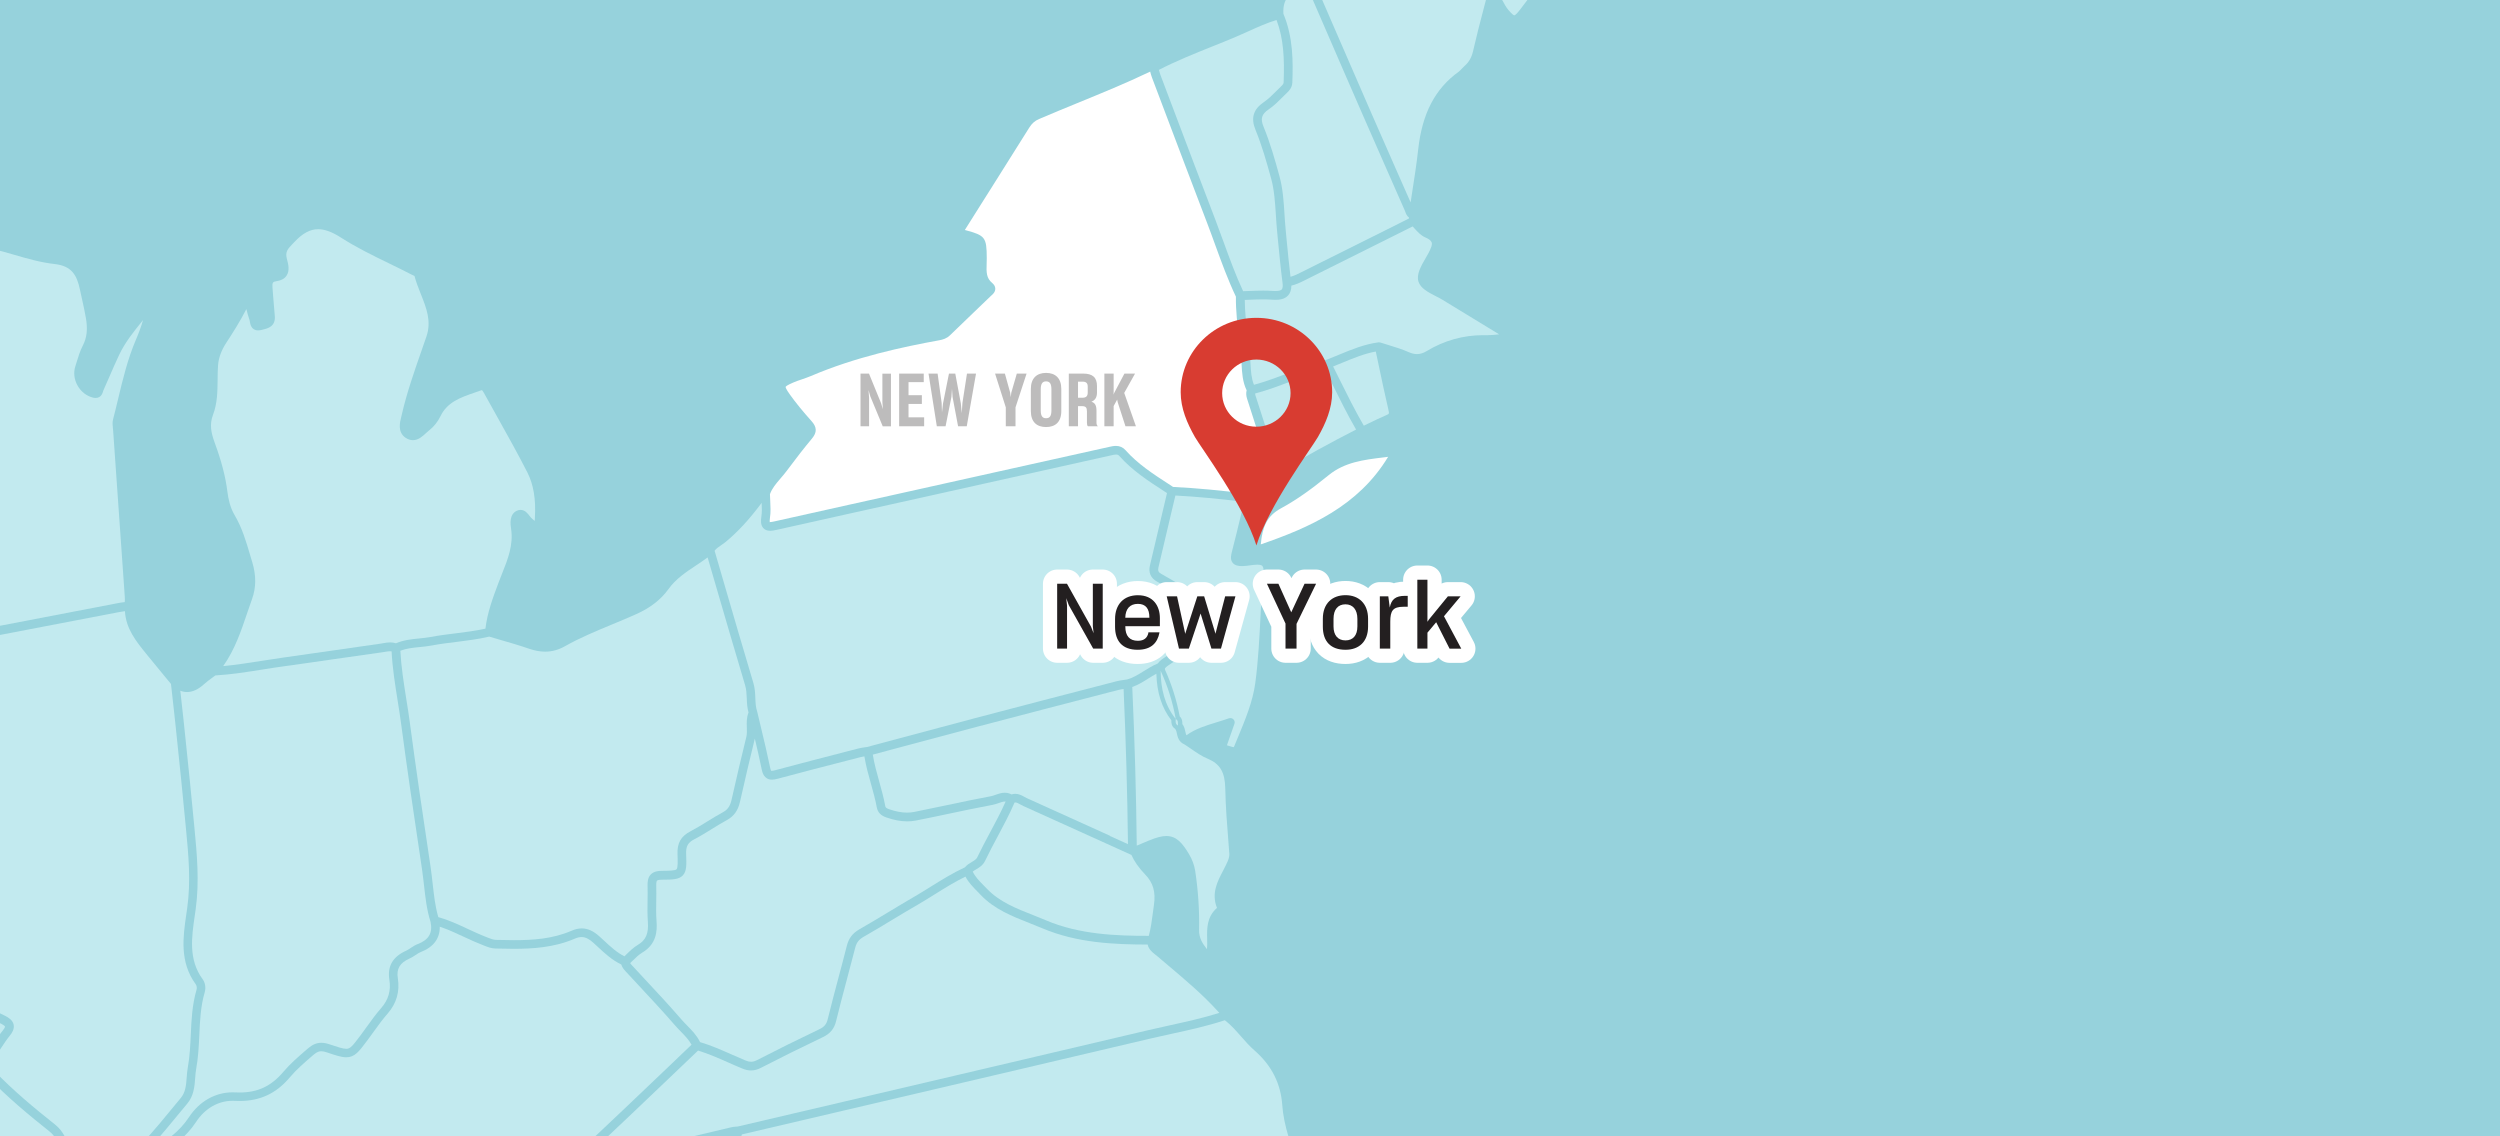 <?xml version="1.0" encoding="UTF-8"?><svg xmlns="http://www.w3.org/2000/svg" xmlns:xlink="http://www.w3.org/1999/xlink" viewBox="0 0 440 200"><defs><clipPath id="c"><rect y="-.09" width="440" height="200.09" style="fill:none;"/></clipPath><clipPath id="f"><rect x="205.51" y="54.25" width="31.23" height="43.45" style="fill:none;"/></clipPath><clipPath id="g"><rect x="207.79" y="55.95" width="26.67" height="40.05" style="fill:none;"/></clipPath></defs><g id="a"><rect y="-.09" width="440" height="200.09" style="fill:#96d2dc;"/></g><g id="b"><g style="clip-path:url(#c);"><path d="M248.26,35.6c-.9-2.04-1.8-4.08-2.7-6.12-1.39-3.15-2.78-6.31-4.16-9.47-2.39-5.48-4.77-10.97-7.15-16.46l-2.99-6.9c-.29-2.96.59-5.68,1.51-8.56.3-.94.61-1.9.87-2.87.79-2.92.87-5.82.23-8.62-1.54-6.7-.31-13.2.93-18.12.65-2.58,1.24-5.34,1.76-8.2.08-.42.17-.58.21-.64.03,0,.09.02.18.06.92.42,1.77.62,2.59.62,2.41,0,3.93-1.81,5.28-3.41.18-.22.36-.43.55-.64h.22c1.41.77,2.92,1.17,4.38,1.56.67.18,1.36.36,2.01.57,1.29.42,1.98,1.01,2.56,2.17,1.78,3.58,3.62,7.2,5.41,10.71,1.61,3.16,3.27,6.42,4.88,9.64.3.6.93,1.86,2.31,1.86.31,0,.63-.06.98-.19,0,0,.06,0,.08,0,.5-.04,1.08-.07,1.56-.07,1.47,0,1.74,0,1.89,2.98.1,1.88.92,2.83,2.45,2.83.22,0,.46-.02.73-.06.19-.03.38-.04.55-.04,1.15,0,1.64.66,2.57,2.29,2.07,3.65,1.63,6.5-1.51,9.83-2.34,2.48-4.39,5.27-6.38,7.97-.83,1.13-1.7,2.31-2.57,3.43-.7.91-.93.95-.97.95-.06,0-.3-.07-1.02-.92-.44-.52-.76-1.12-1.13-1.81-.31-.57-.63-1.17-1.06-1.8-.14-.21-.38-.33-.63-.33-.04,0-.09,0-.13.01-.3.05-.53.27-.61.56-.27,1.05-.54,2.08-.81,3.1-.67,2.56-1.3,4.97-1.86,7.44-.26,1.16-.73,1.98-1.5,2.65-.19.17-.36.35-.52.52-.18.19-.34.38-.52.5-4.16,3-6.43,7.35-7.13,13.69-.29,2.63-.71,5.29-1.11,7.87-.07.48-.15.95-.22,1.43Z" style="fill:#c2eaef;"/><path d="M184.66,236.22c-4.19-3.6-8.52-7.31-12.75-11-.59-.52-1.27-.77-2.06-.77-.38,0-.75.06-1.06.11l-1.14.21c-1.84.33-3.74.67-5.6,1.1l-.24.06c-2.18.5-4.25.98-6.28.98-2.35,0-4.26-.65-6-2.05-.14-.11-.43-.3-.79-.32-1.28-.05-2.6-.14-3.88-.22-2.07-.13-4.21-.27-6.3-.27-2.83,0-5.14.25-7.25.78-4.51,1.14-8.73,3.54-12.82,5.86-.69.39-1.38.78-2.07,1.17-.02.01-.04.03-.06.04l-.59.41s-.05.04-.07.06c-3.84,1.38-7.9,2.25-11.84,3.09-.99.21-1.97.42-2.96.64-1.07.24-2.17.44-3.24.64-.14.03-.28.05-.43.08.28-1.36.67-2.71,1.06-4.02.22-.76.45-1.55.66-2.34.08-.31.24-.53.58-.78,1.78-1.36,3.58-2.77,5.31-4.14,6.54-5.15,13.31-10.47,20.91-14.28,1.06-.53,1.7-1.33,2.08-2.6.67-2.27,1.38-4.56,2.06-6.79.23-.74.45-1.47.68-2.21l18.17-4.26c17.61-4.12,35.82-8.39,53.72-12.61,1.25-.29,2.52-.57,3.75-.84,3.09-.67,6.28-1.37,9.36-2.39,1.05.8,1.92,1.8,2.84,2.84.74.85,1.51,1.72,2.39,2.49,3.02,2.65,4.61,5.8,4.88,9.63.12,1.72.49,3.54,1.15,5.74.51,1.68.23,2.88-.98,4.28-2.18,2.53-4.25,5.21-6.26,7.81-.56.73-1.13,1.46-1.69,2.19-.57.73-1.14,1.11-2.02,1.33-8.65,2.2-14.12,7.79-16.26,16.6-.17.7-.37,1.4-.56,2.09-.3,1.06-.6,2.16-.82,3.28-.15.74-.38.77-.79.77-.08,0-.16,0-.24-.01-2.06-.18-3.72-.5-5.22-1.01-.54-.18-1-.27-1.4-.27-1.11,0-1.89.64-2.33,1.9,0,.01-.02.03-.04.05l-3.56-3.06Z" style="fill:#c2eaef;"/><path d="M135.48,91.88c-.02-.09-.03-.3.03-.73.16-1.02.1-2.04.05-3.04-.02-.37-.04-.76-.05-1.13.36-1.03,1.08-1.86,1.83-2.74.34-.4.7-.81,1.03-1.25,1.78-2.39,3.18-4.18,4.54-5.81.9-1.08.88-1.99-.07-3.05-1.54-1.72-2.75-3.2-3.79-4.65-.75-1.04-.79-1.32-.78-1.39.03-.08.25-.3,1.38-.78.46-.2.94-.36,1.44-.53.52-.18,1.06-.36,1.58-.58,7.93-3.39,16.26-5.15,22.63-6.31.64-.12,1.31-.3,1.91-.89,1.37-1.33,2.74-2.65,4.12-3.97,1.01-.96,2.01-1.93,3.01-2.89.04-.04.08-.08.13-.12.28-.24.7-.61.7-1.2,0-.38-.19-.72-.55-1.02-1.01-.84-1.03-1.84-.97-3.4.01-.32.02-.63.02-.94v-.05c-.02-3.65-.27-3.97-3.78-4.91-.03,0-.05-.01-.08-.02l.58-.92c.7-1.1,1.37-2.17,2.04-3.24l2.07-3.28c2.18-3.46,4.44-7.03,6.64-10.56.47-.75.98-1.21,1.73-1.53,2.24-.96,4.53-1.9,6.75-2.81,4.22-1.73,8.59-3.51,12.78-5.52.01,0,.03,0,.04,0,.08.33.17.67.3,1.01l1.73,4.58c2.63,6.96,5.35,14.15,8.05,21.21.48,1.25.94,2.53,1.39,3.77,1.09,2.99,2.21,6.08,3.61,9.02-.03,2.47.26,4.92.55,7.3.13,1.1.27,2.23.37,3.34.04.42.06.84.08,1.27.08,1.52.17,3.09.89,4.58-.12.46-.09.95.07,1.46,1.49,4.63,2.97,9.25,4.46,13.88-.87.73-1.83,1.33-2.84,1.96-.48.3-.96.6-1.44.92-4.83-.62-9.15-1.02-13.2-1.22-.26-.17-.53-.34-.79-.52-2.67-1.73-5.43-3.52-7.57-5.94-.45-.51-1.02-.76-1.7-.76-.41,0-.81.09-1.16.17l-17.49,3.89c-7.02,1.56-14.05,3.13-21.07,4.69-2.28.51-4.57,1.01-6.86,1.52-4.44.98-9.03,2-13.54,3.02-.22.05-.55.12-.77.12-.03,0-.05,0-.07,0Z" style="fill:#fff;"/><path d="M102.89,204.51c.09-.55.42-1.04,1.04-1.62,4.88-4.58,9.8-9.28,14.56-13.82,1.46-1.39,2.92-2.78,4.37-4.17,1.83.56,3.61,1.34,5.34,2.11.8.35,1.62.72,2.44,1.05.55.23,1.05.34,1.54.34.57,0,1.15-.15,1.76-.47,3.42-1.76,6.98-3.53,10.88-5.39,1.31-.63,2.01-1.48,2.34-2.85.59-2.42,1.24-4.86,1.87-7.23.49-1.84,1-3.75,1.48-5.63.23-.93.65-1.48,1.5-1.96,1.72-.98,3.45-2.02,5.11-3.03,1.43-.86,2.91-1.76,4.38-2.6,1.04-.6,2.06-1.24,3.05-1.86,1.73-1.08,3.51-2.19,5.37-3.1.54,1.04,1.34,1.85,2.12,2.64.19.19.37.38.55.57,2.42,2.55,5.57,3.78,8.61,4.98.74.29,1.5.59,2.23.9,6.13,2.61,12.78,2.86,18.56,2.87.18.87.86,1.39,1.34,1.77.12.09.23.18.34.27.65.56,1.31,1.11,1.97,1.67,2.97,2.51,6.05,5.1,8.7,8.03.07.08.15.16.23.24.01.01.03.03.04.04-2.87.91-5.85,1.56-8.75,2.2-1.24.27-2.52.55-3.78.85-17.91,4.23-36.12,8.49-53.73,12.62l-18.53,4.34c-.1,0-.19.02-.29.02-.28.02-.57.04-.88.12-7.4,1.75-14.81,3.5-22.21,5.26l-3.57.85Z" style="fill:#c2eaef;"/><path d="M227.13,48.72c-.27-2.23-.49-4.49-.7-6.68l-.16-1.7c-.09-.88-.14-1.79-.2-2.67-.14-2.19-.28-4.45-.88-6.64-.78-2.86-1.64-5.89-2.81-8.74-.58-1.4-.34-2.2.92-3.05.91-.62,1.66-1.37,2.39-2.1.26-.26.52-.52.79-.78.33-.31.93-.88.97-1.81.14-3.71.15-8-1.57-12.12-.18-2.95,1.45-4.05,4.19-4.72l2.79,6.43c2.38,5.49,4.75,10.98,7.15,16.46,1.38,3.16,2.77,6.32,4.16,9.47,1.03,2.34,2.06,4.68,3.09,7.02.03.07.05.14.08.21.1.28.25.7.64.99v.16s-4.25,2.13-4.25,2.13c-4.97,2.48-9.94,4.96-14.92,7.44-.53.27-1.09.53-1.67.69Z" style="fill:#c2eaef;"/><path d="M220.7,67.73c-.47-1.14-.54-2.39-.61-3.7-.02-.44-.05-.89-.09-1.32-.1-1.13-.24-2.28-.38-3.38-.26-2.14-.53-4.35-.54-6.54.32-.01.64-.02.95-.04.75-.03,1.53-.06,2.28-.06.53,0,1.01.02,1.46.05.24.02.46.03.68.03h0c.68,0,1.67-.08,2.29-.81.36-.42.54-.98.54-1.69.8-.19,1.52-.52,2.19-.86,4.98-2.47,9.95-4.95,14.92-7.44l4.24-2.12c.1.1.19.21.3.33.56.62,1.13,1.26,1.92,1.6.64.27,1.01.57,1.12.87.15.42-.12,1.06-.56,1.9-.15.29-.33.59-.51.9-.81,1.4-1.64,2.85-1.25,4.11.37,1.19,1.72,1.88,3.02,2.55.44.22.85.43,1.2.65,2.73,1.68,5.45,3.33,8.33,5.08.54.33,1.09.66,1.65,1-.71.09-1.35.15-1.98.15-.08,0-.16,0-.23,0-.19,0-.38,0-.57,0-3.54,0-6.9.94-9.97,2.8-.59.36-1.15.53-1.71.53-.47,0-.96-.12-1.5-.36-1.12-.5-2.3-.86-3.45-1.21-.49-.15-.98-.3-1.47-.46-.08-.03-.16-.04-.24-.04-.03,0-.07,0-.1,0-2.49.33-4.77,1.27-6.97,2.18-.77.32-1.56.65-2.35.94l-.7.22c-.54.17-1.07.33-1.61.51-1.38.46-2.76.99-4.09,1.49-2.02.77-4.11,1.57-6.23,2.14Z" style="fill:#c2eaef;"/><path d="M217.12,131.5c-.15,0-.41-.09-.66-.17-.17-.05-.34-.11-.52-.16l1.32-3.78c.1-.28.03-.58-.18-.79-.15-.14-.34-.22-.54-.22-.09,0-.17.01-.25.04-.73.26-1.45.48-2.16.7-1.9.58-3.71,1.13-5.32,2.29-.07-.13-.12-.32-.19-.64-.07-.34-.16-.73-.37-1.1-.01-.02-.02-.04-.04-.06l-.12-.17c.01-.33.02-.92-.46-1.35-.53-2.83-1.4-5.6-2.6-8.24v-.22c.22-.28.55-.5.92-.74.59-.38,1.26-.81,1.69-1.63,1.34-2.46,2.78-4.75,4.28-6.8.36-.49.81-1.22.64-2-.17-.78-.86-1.22-1.6-1.63-1.06-.59-2.12-1.22-3.14-1.83-1.11-.66-2.26-1.34-3.41-1.98-.54-.3-.66-.58-.52-1.19.77-3.3,1.55-6.59,2.33-9.89l.65-2.73c3.73.2,7.7.57,12.09,1.12-.15.63-.3,1.26-.45,1.89-.54,2.26-1.1,4.59-1.69,6.87-.14.54-.35,1.34.11,1.94.41.54,1.14.6,1.65.6h.1c.43,0,.89-.07,1.34-.13.44-.06.9-.12,1.29-.12.71,0,.85.2.9.28.32.45.18,1.53.05,2.48-.06.42-.11.85-.14,1.25-.1,1.56-.17,3.14-.25,4.68-.2,4-.4,8.14-.94,12.15-.44,3.28-1.78,6.48-3.07,9.59-.22.52-.43,1.04-.65,1.56-.04.1-.07.13-.07.13h0Z" style="fill:#c2eaef;"/><path d="M202.18,164.71c-5.67,0-12.21-.22-18.13-2.75-.75-.32-1.53-.62-2.27-.92-2.89-1.14-5.88-2.31-8.07-4.61-.19-.2-.38-.39-.58-.59-.77-.78-1.5-1.52-1.93-2.44.17-.14.38-.26.6-.39.53-.32,1.2-.71,1.58-1.51.68-1.43,1.45-2.87,2.19-4.25,1.03-1.93,2.1-3.93,2.99-6,.06-.01.1-.02.14-.02.25,0,.55.17.87.35.18.1.36.2.56.29,4.83,2.17,9.73,4.39,14.46,6.54l4.41,2s.08.03.12.04c.52,1.17,1.32,2.31,2.45,3.48,1.38,1.43,1.85,3.06,1.53,5.28-.06.44-.12.88-.18,1.33-.19,1.45-.37,2.82-.73,4.17Z" style="fill:#c2eaef;"/><path d="M212.41,167.04c-.81-1.03-1.4-1.98-1.37-3.37.07-3.44-.16-6.92-.68-10.36-.16-1.03-.51-1.98-1.06-2.93-1.22-2.05-2.26-3.24-4.03-3.24-.79,0-1.71.24-3.08.8-.64.26-1.28.54-1.92.81l-.2.08c-.1-9.06-.36-18.44-.79-27.92,1.04-.36,1.94-.93,2.81-1.48.48-.3.95-.6,1.43-.85.1,3.36.95,5.99,2.64,8.2-.02.41.01,1.06.63,1.47l.16.22c.08.15.13.38.18.62.13.61.33,1.52,1.36,1.94.38.24.77.51,1.14.77.92.64,1.87,1.3,2.94,1.74,2.17.91,3.03,2.38,3.08,5.25.06,3.17.31,6.37.56,9.47.05.65.1,1.3.15,1.96.05.67-.2,1.21-.53,1.89l-.02.05c-.18.37-.37.74-.57,1.13-.97,1.85-2.07,3.95-1.05,6.5-1.81,1.59-1.77,3.63-1.73,5.43.01.63.03,1.24-.03,1.82Z" style="fill:#c2eaef;"/><path d="M220.98,69.68c-.05-.16-.08-.3-.07-.43,2.26-.59,4.44-1.43,6.56-2.23,1.32-.5,2.68-1.02,4.03-1.47.52-.17,1.04-.33,1.57-.5l.12-.04c.42.84.84,1.68,1.26,2.52,1.33,2.67,2.69,5.43,4.22,8.07-4.41,2.27-9.02,4.72-13.37,7.49-1.44-4.47-2.87-8.94-4.31-13.4Z" style="fill:#c2eaef;"/><path d="M221.9,95.8c.27-3.01,1.04-4.97,3.56-6.34,2.58-1.4,5.16-3.2,8.37-5.82,2.82-2.3,6.15-2.71,9.68-3.14.26-.03.53-.07.8-.1-5.25,8.69-13.85,12.46-22.41,15.41Z" style="fill:#fff;"/><path d="M240.03,74.92c-1.53-2.63-2.9-5.39-4.23-8.07-.39-.78-.78-1.57-1.17-2.35.55-.22,1.09-.44,1.62-.66,1.98-.82,3.87-1.6,5.89-1.97.16.74.31,1.48.47,2.22.55,2.63,1.13,5.35,1.75,8.02.17.71.11.74-.3.92-1.12.48-2.23,1.02-3.3,1.54-.24.12-.49.24-.73.35Z" style="fill:#c2eaef;"/><path d="M-14.37,112.94c-.37-.36-.73-.73-1.09-1.09-1.62-1.65-3.29-3.36-5.72-4.17-1.07-.36-1.48-1.12-1.87-2.4-.33-1.08-.63-2.2-.93-3.28-.66-2.43-1.34-4.94-2.39-7.32,0-.21-.01-.42-.02-.63-.02-.56-.04-1.08.02-1.58.26-2.02-.85-3.23-1.71-3.96-3.02-2.57-6.02-5.15-9.03-7.73-3.17-2.72-6.34-5.44-9.53-8.15-1.06-.91-1.53-1.92-1.47-3.2.05-1.14.02-2.28,0-3.39-.05-1.93-.1-3.76.25-5.6.3-1.57-.98-2.3-1.75-2.74l-.23-.14c-.9-.53-1.82-1.08-1.98-1.33.09-.29.89-1.07,1.59-1.76.48-.47.95-.96,1.4-1.43,1.38-1.44,2.68-2.8,4.37-3.73,1.22-.67,1.27-1.83,1.31-2.77.13-2.84-.25-5.64-.62-8.35l-.04-.26c1.89-.3,3.6-1.05,5.26-1.78.77-.34,1.57-.69,2.36-.98,2.49-.92,4.94-1.99,7.24-3.01.1-.04.17-.07.24-.09,0,.04,0,.08,0,.12-.23,3.35,1.44,5.29,4.96,5.74.63.08,1.24.27,1.73.53,5.86,3.14,12.18,4.19,17.59,4.79,2.34.26,4.67.94,6.92,1.59,2.3.67,4.69,1.36,7.14,1.63,2.98.33,3.9,1.95,4.43,4.46.12.58.25,1.16.38,1.73.24,1.07.48,2.18.67,3.27.35,1.99.19,3.49-.53,4.88-.49.95-.8,1.97-1.1,2.95-.08.25-.15.5-.23.74-.34,1.08-.2,2.3.4,3.36.61,1.08,1.6,1.85,2.72,2.12.16.04.31.06.45.06.98,0,1.23-.84,1.32-1.16.02-.06.03-.13.06-.18.37-.82.73-1.65,1.09-2.48.54-1.24,1.09-2.52,1.68-3.76,1.04-2.2,2.53-4.05,4.11-6.01.03-.04.06-.07.09-.11-.3,1.08-.72,2.22-1.27,3.5-1.43,3.35-2.28,6.9-3.1,10.32-.29,1.2-.58,2.44-.9,3.65-.14.53-.08,1.06-.03,1.53.02.14.03.27.04.41l.83,11.84c.41,5.8.82,11.6,1.22,17.4.02.32.02.64,0,.98-.41.05-.84.1-1.26.19-9.56,1.83-19.13,3.67-28.69,5.51l-6.4,1.23Z" style="fill:#c2eaef;"/><path d="M18.28,211.21c-.19-.22-.37-.44-.55-.67-.42-.53-.85-1.05-1.28-1.57-1.8-2.17-3.51-4.22-4.25-6.83-.41-1.42-1.02-3.04-2.5-4.21-3.56-2.83-7.32-5.93-10.72-9.47-.87-.9-.82-1.22-.19-2.02.53-.67,1.01-1.39,1.46-2.08.49-.74.95-1.44,1.48-2.09.37-.45.84-1.14.67-1.93-.16-.78-.87-1.23-1.47-1.54-2.7-1.38-4.9-1.99-7.14-1.99-.43,0-.87.02-1.31.07-.19.02-.35.03-.49.03-.62,0-.96-.18-1.21-.64-2.09-3.87-5.49-6.43-8.78-8.91l-.19-.14c-.72-.54-1.1-1.16-1.25-2-.51-2.96-.99-5.97-1.46-8.88-.16-1.01-.32-2.01-.49-3.02l.22-.52c2.43-5.65,4.93-11.5,3.94-18.13-.08-.52.03-.84.87-1.19,1.65-.69,3.31-1.43,4.91-2.15l.5-.23c.07-.03.14-.06.22-.09.57-.24,1.44-.61,1.64-1.61l.04-.2c.71-3.56,1.45-7.25-.89-10.83-.61-.94-1.35-1.76-2.06-2.56-.46-.51-.9-1-1.3-1.51l4.97-.95c9.78-1.88,19.56-3.76,29.35-5.63.32-.06.63-.1.97-.15.16,3.07,1.97,5.31,3.73,7.48l.21.26c.98,1.21,1.99,2.43,2.96,3.61.4.48.8.96,1.2,1.45.07.65.15,1.29.22,1.94.18,1.6.36,3.21.53,4.81.14,1.31.27,2.62.41,3.93.45,4.34.92,8.83,1.33,13.25l.14,1.44c.46,4.8.89,9.34.23,14.07-.05.37-.1.74-.16,1.11-.57,3.93-1.22,8.38,1.65,12.3.19.26.25.65.15.99-.77,2.62-.9,5.31-1.01,7.91-.09,1.89-.18,3.85-.52,5.71-.11.6-.16,1.21-.2,1.8-.1,1.35-.2,2.62-1.06,3.64-.64.76-1.28,1.54-1.91,2.31-1.23,1.5-2.51,3.05-3.82,4.51-1.11,1.23-1.11,2.4.01,3.56l2.93,4.44c-.71-.09-1.41-.13-2.08-.13-3.32,0-6.21,1.1-8.63,3.27Z" style="fill:#c2eaef;"/><path d="M135.85,135.68c-.07,0-.1-.01-.1-.01h0s-.11-.09-.21-.58c-.48-2.35-1.05-4.72-1.6-7.01-.22-.93-.44-1.86-.66-2.78,0-.02-.01-.05-.02-.07-.25-.74-.29-1.53-.32-2.37-.04-.85-.07-1.73-.34-2.63-1.74-5.81-3.46-11.72-5.13-17.45-.57-1.95-1.14-3.89-1.7-5.84.26-.38.66-.65,1.12-.96.25-.17.5-.34.75-.54,2.16-1.77,4.21-3.98,6.41-6.94.04.85.07,1.66-.05,2.43-.1.64-.15,1.45.32,1.99.28.33.7.5,1.23.5.29,0,.63-.05,1.11-.16,4.51-1.02,9.1-2.04,13.54-3.02,2.29-.51,4.57-1.01,6.85-1.52,7.02-1.56,14.05-3.13,21.07-4.69l17.5-3.9c.3-.07.58-.13.82-.13s.4.07.56.25c2.28,2.57,5.13,4.42,7.88,6.2.17.11.34.22.51.33l-.69,2.93c-.77,3.26-1.55,6.53-2.31,9.79-.3,1.28.13,2.25,1.27,2.88,1.13.62,2.27,1.3,3.37,1.95,1.04.62,2.11,1.25,3.19,1.85.54.3.83.51.85.62,0,0,.04.2-.38.77-1.55,2.11-3.02,4.45-4.39,6.98-.26.47-.69.75-1.18,1.07-.46.3-.98.64-1.38,1.17-.89.36-1.68.86-2.46,1.34-.98.61-1.9,1.19-2.95,1.46-.18.03-.37.06-.55.08-.44.06-.89.13-1.35.25l-1.5.39c-7.64,1.98-15.55,4.03-23.31,6.08-4.4,1.16-8.87,2.36-13.19,3.52-1.94.52-3.88,1.04-5.83,1.56-.14.02-.28.04-.42.06-.36.05-.72.11-1.09.2l-2.06.53c-4.13,1.07-8.41,2.17-12.61,3.3-.25.07-.44.1-.57.1Z" style="fill:#c2eaef;"/><path d="M39.3,117.21c2.02-2.86,3.13-6.13,4.2-9.3.28-.82.57-1.68.87-2.51.72-2,.73-4.11.03-6.45-.12-.41-.24-.82-.37-1.23-.7-2.38-1.42-4.83-2.76-7.1-.78-1.31-1.1-2.91-1.24-4.03-.33-2.67-1.03-5.38-2.28-8.78-.61-1.68-.89-3.13-.27-4.77.78-2.04.8-4.16.82-6.22,0-.85.02-1.72.08-2.56.1-1.28.58-2.59,1.42-3.89,1.29-1.98,2.48-3.85,3.56-5.97.17.68.34,1.31.56,1.93.02.04.03.17.05.26.06.39.23,1.56,1.46,1.56.18,0,.38-.03.59-.08.09-.02.19-.05.28-.07.84-.2,2.26-.55,2.06-2.45-.1-.99-.18-2-.25-2.97-.05-.64-.1-1.29-.15-1.93-.08-.95.08-1.08.75-1.17.8-.12,1.38-.44,1.73-.97.59-.89.29-2.04.09-2.8l-.05-.2c-.3-1.2.15-1.68,1.05-2.62.09-.1.19-.2.29-.3,1.43-1.53,2.76-2.25,4.18-2.25,1.15,0,2.46.48,4,1.47,2.72,1.75,5.68,3.19,8.54,4.58,1.26.61,2.56,1.25,3.82,1.9.09.05.19.09.3.14.08.04.2.09.29.14.29,1.1.71,2.16,1.12,3.19.98,2.45,1.9,4.77.99,7.45-.3.89-.61,1.77-.92,2.65-1.24,3.56-2.53,7.24-3.4,11.01-.03.14-.07.28-.1.42-.28,1.1-.69,2.75.72,3.74.42.29.87.44,1.31.44.97,0,1.7-.68,2.29-1.23.19-.18.38-.35.55-.48.81-.62,1.54-1.52,2-2.48,1.2-2.51,3.53-3.32,6-4.17.38-.13.75-.26,1.13-.4.09-.03.14-.04.16-.04.05,0,.15.09.38.5.79,1.45,1.6,2.89,2.41,4.33,1.76,3.15,3.58,6.41,5.24,9.67,1.08,2.13,1.51,4.74,1.31,7.97v.12c-.01.13-.02.33-.05.43-.04-.04-.09-.08-.12-.12-.1-.09-.21-.2-.34-.3-.12-.09-.27-.28-.42-.47-.35-.45-.82-1.06-1.59-1.06-.21,0-.42.05-.63.14-1.42.64-1.15,2.46-1.03,3.24.41,2.81-.57,5.28-1.62,7.9-.21.52-.42,1.04-.61,1.57l-.02.05c-.96,2.55-1.94,5.18-2.27,8-1.74.39-3.54.61-5.28.83-1.44.18-2.92.36-4.38.64-.65.12-1.32.19-2.02.26-1.34.13-2.73.27-4.07.85-.31-.1-.65-.16-1.01-.16-.43,0-.84.07-1.23.14-.16.03-.31.05-.46.08-2.84.39-5.72.81-8.51,1.22-2.8.41-5.7.83-8.55,1.22-1.28.18-2.57.38-3.82.58-2.22.35-4.5.71-6.78.93Z" style="fill:#c2eaef;"/><path d="M109.92,168.32c-1.34-.66-2.44-1.68-3.6-2.76-.28-.26-.55-.51-.83-.76-1.07-.96-2.05-1.4-3.1-1.4-.57,0-1.15.13-1.77.4-3.39,1.47-6.9,1.67-10.18,1.67-1.03,0-2.08-.02-3.1-.05-.52-.01-.96-.19-1.47-.39l-.3-.12c-1.1-.42-2.2-.94-3.27-1.43-1.64-.77-3.34-1.56-5.16-2.07-.55-1.88-.76-3.81-.99-5.85-.11-.96-.22-1.96-.36-2.93-1.47-9.7-2.64-17.81-3.67-25.52-.18-1.37-.4-2.76-.62-4.11-.44-2.77-.89-5.63-1.04-8.47,1.06-.41,2.21-.53,3.42-.65.7-.07,1.43-.14,2.15-.28,1.41-.27,2.87-.45,4.29-.62,1.9-.24,3.86-.48,5.78-.94.67.2,1.34.39,2,.59,1.66.48,3.38.98,5.03,1.55,1,.34,1.92.51,2.81.51,1.21,0,2.35-.31,3.48-.95,2.64-1.49,5.51-2.68,8.28-3.83,1.41-.58,2.87-1.19,4.3-1.83,2.48-1.12,4.33-2.56,5.65-4.4,1.28-1.79,3.05-2.97,4.93-4.22.65-.43,1.31-.88,1.96-1.35.49,1.69.99,3.39,1.48,5.08,1.67,5.72,3.39,11.64,5.13,17.45.21.71.24,1.46.28,2.25.03.82.07,1.66.31,2.51-.36.89-.33,1.8-.3,2.61.02.6.04,1.17-.09,1.7-.88,3.52-1.7,7.11-2.49,10.59l-.12.51c-.24,1.07-.68,1.7-1.52,2.15-.93.5-1.84,1.06-2.71,1.6-.98.61-1.99,1.23-3.01,1.76-1.65.86-2.33,2.05-2.26,4,.04,1.18.09,2.41-.17,2.67-.25.26-1.42.27-2.65.28-.55,0-1.35.08-1.89.64-.53.56-.58,1.35-.56,1.98.03.86.01,1.76,0,2.62-.02,1.21-.04,2.46.05,3.69.16,2.11-.34,3.26-1.78,4.11-.74.44-1.35,1.03-1.94,1.61-.13.13-.26.25-.39.38Z" style="fill:#c2eaef;"/><path d="M26.83,202.19c-.19-.32-.1-.59.34-1.08,1.34-1.48,2.63-3.05,3.87-4.56.63-.77,1.26-1.53,1.9-2.29,1.18-1.4,1.3-3.05,1.41-4.51.04-.57.08-1.12.18-1.64.36-1.97.46-3.98.55-5.92.11-2.51.23-5.11.95-7.55.23-.8.09-1.69-.38-2.32-2.5-3.42-1.93-7.36-1.37-11.18.05-.38.11-.75.16-1.12.68-4.91.22-9.75-.23-14.42l-.14-1.44c-.41-4.43-.88-8.92-1.33-13.26-.14-1.31-.27-2.62-.41-3.93-.17-1.61-.35-3.22-.53-4.82-.02-.19-.04-.38-.07-.58.39.15.78.23,1.18.23.99,0,1.97-.45,3-1.38.45-.41.94-.77,1.46-1.15.18-.13.35-.26.53-.39,2.84-.17,5.67-.62,8.41-1.06,1.24-.2,2.53-.4,3.79-.57,2.86-.39,5.76-.82,8.56-1.22,2.78-.4,5.66-.82,8.49-1.21.17-.02.34-.05.52-.08.34-.06.66-.12.96-.12.1,0,.2,0,.29.02.15,2.92.61,5.82,1.06,8.63.21,1.33.43,2.71.61,4.07,1.03,7.72,2.2,15.84,3.67,25.55.14.95.25,1.93.36,2.87.24,2.14.48,4.36,1.16,6.5.4,1.94-.3,3.15-2.29,3.91-.45.17-.83.43-1.2.67-.28.19-.54.36-.8.48-2.37,1.06-3.34,2.74-2.96,5.12.3,1.9-.17,3.53-1.45,4.99-.92,1.05-1.74,2.19-2.54,3.3-.34.48-.69.96-1.04,1.43-1.44,1.93-1.85,2.43-2.55,2.43-.6,0-1.57-.33-2.92-.78-.56-.19-1.03-.28-1.47-.28-.82,0-1.57.31-2.34.98l-.19.16c-1.43,1.23-2.91,2.5-4.16,3.97-2.12,2.52-4.5,3.64-7.7,3.64-.25,0-.51,0-.77-.02-.16,0-.31-.01-.47-.01-3.05,0-5.84,1.59-7.67,4.37-1.72,2.62-4.17,4.3-6.43,5.59Z" style="fill:#c2eaef;"/><path d="M218.8,51.27c-1.31-2.8-2.38-5.75-3.42-8.6-.45-1.24-.92-2.53-1.4-3.79-2.7-7.06-5.42-14.25-8.05-21.21l-1.73-4.58c-.09-.25-.16-.51-.24-.79,3.06-1.58,6.3-2.88,9.45-4.14,1.36-.54,2.76-1.11,4.13-1.69.74-.31,1.48-.64,2.19-.97,1.6-.72,3.25-1.47,4.94-1.98,1.25,3.29,1.41,6.79,1.25,10.96,0,.23-.12.41-.49.76-.28.26-.55.54-.82.81-.71.71-1.38,1.38-2.17,1.92-1.86,1.26-2.33,2.81-1.47,4.89,1.14,2.77,1.98,5.75,2.75,8.56.56,2.04.69,4.22.83,6.33.06.89.11,1.81.2,2.72l.16,1.7c.24,2.47.48,5.02.81,7.54.09.6.04,1.04-.13,1.23-.16.19-.55.28-1.14.28-.18,0-.37,0-.57-.02-.48-.04-1-.05-1.57-.05-.78,0-1.58.03-2.34.06-.39.02-.78.03-1.17.04Z" style="fill:#c2eaef;"/><path d="M8.37,247.29c1.43-4.18,2.86-8.35,4.28-12.53.06-.17.12-.34.19-.5.22-.57.47-1.21.46-1.95.01-.02.02-.04.03-.07.11-.21.24-.46.3-.75.71-3.07,1.41-6.15,2.11-9.23l.44-1.95c.42-.06.84-.12,1.27-.19,1.27-.18,2.58-.38,3.86-.58,10.38-1.68,22.14-3.58,33.76-5.47,11.65-1.9,23.07-3.78,33.93-5.57,3.05-.5,6.14-1.04,9.14-1.56,1.38-.24,2.77-.48,4.15-.72.02,0,.03,0,.05,0l4.5-1.07c7.35-1.74,14.7-3.48,22.05-5.22-.15.5-.31,1-.46,1.5-.69,2.23-1.4,4.53-2.07,6.8-.25.85-.63,1.33-1.3,1.67-7.75,3.87-14.57,9.25-21.18,14.44-1.73,1.36-3.52,2.77-5.29,4.13-.61.46-.95.96-1.12,1.61-.2.77-.43,1.55-.65,2.3-.46,1.56-.93,3.18-1.22,4.83-1.63.54-3.32.76-5.09.99-.93.12-1.89.25-2.83.42-2.55.47-5.14.91-7.65,1.34-1.08.18-2.15.37-3.23.55-2.61.06-5.15.58-7.62,1.07-1.25.25-2.53.51-3.8.71-6.04.93-12.17,1.99-18.09,3.02-2.54.44-5.08.88-7.62,1.32-.59.1-1.17.19-1.76.28l-.84.13c-1.92.22-3.86.45-5.81.67-4.6.53-9.36,1.08-14.04,1.6-1.13.12-2.28.28-3.39.43-2.14.29-4.34.58-6.53.67l1.07-3.13Z" style="fill:#c2eaef;"/><path d="M18.88,212.74c2.24-2.2,4.86-3.27,8.03-3.27.71,0,1.45.06,2.21.16.09.01.18.02.28.02.18,0,.36-.02.56-.05.14-.02.3-.04.48-.05.27-.02.51-.18.62-.43.12-.24.1-.53-.05-.75l-3.27-4.95c2.38-1.37,4.94-3.17,6.79-5.99,1.54-2.34,3.87-3.69,6.4-3.69.13,0,.26,0,.39.01.29.02.57.02.85.02,3.64,0,6.46-1.33,8.86-4.18,1.16-1.38,2.6-2.61,3.98-3.8l.19-.16c.62-.54,1.03-.61,1.35-.61.27,0,.58.06.98.2,1.54.52,2.55.86,3.4.86,1.5,0,2.21-.94,3.75-3.01.38-.51.73-.99,1.08-1.48.77-1.08,1.58-2.19,2.45-3.18,1.57-1.8,2.18-3.89,1.81-6.23-.27-1.68.35-2.72,2.08-3.49.38-.17.71-.39,1.03-.6.31-.21.61-.41.9-.52,2.26-.87,3.41-2.4,3.37-4.47,1.43.47,2.8,1.11,4.22,1.77,1.09.51,2.22,1.03,3.37,1.47l.28.11c.59.23,1.21.48,1.96.49,1.06.02,2.13.05,3.17.05,3.28,0,7.13-.21,10.79-1.8.43-.18.81-.27,1.17-.27.66,0,1.3.31,2.08,1.01.27.24.54.49.81.75,1.23,1.14,2.49,2.31,4.1,3.07.13.47.42.84.7,1.14.77.83,1.54,1.67,2.32,2.5,2.14,2.3,4.35,4.67,6.44,7.08.33.38.69.75,1.03,1.1.72.74,1.41,1.45,1.87,2.3-1.43,1.37-2.86,2.73-4.29,4.1-4.76,4.54-9.67,9.23-14.55,13.81-.74.69-1.54,1.65-1.54,3.06-1.15.2-2.31.4-3.46.6-2.99.52-6.08,1.06-9.13,1.56-10.86,1.8-22.28,3.67-33.93,5.57-11.62,1.9-23.38,3.8-33.75,5.47-1.28.21-2.59.4-3.86.58-.17.02-.33.05-.5.07l2.17-5.95Z" style="fill:#c2eaef;"/><path d="M132.18,186.87c-.29,0-.59-.07-.96-.22-.8-.33-1.62-.69-2.4-1.04-1.8-.8-3.66-1.62-5.61-2.2-.56-1.16-1.42-2.05-2.26-2.9-.34-.35-.67-.68-.97-1.03-2.1-2.43-4.32-4.82-6.47-7.12-.77-.83-1.55-1.66-2.31-2.49-.14-.15-.23-.27-.29-.37.16-.15.31-.3.47-.45.55-.54,1.06-1.04,1.65-1.39,2.49-1.48,2.66-3.73,2.52-5.54-.09-1.17-.07-2.38-.05-3.55.01-.88.03-1.79,0-2.69-.02-.62.08-.81.13-.88.05-.05.22-.16.8-.17,1.9-.01,3.04-.02,3.74-.75.7-.73.66-1.88.59-3.78-.05-1.36.31-2.01,1.44-2.59,1.08-.56,2.11-1.2,3.11-1.82.86-.53,1.74-1.08,2.63-1.56,1.21-.66,1.94-1.66,2.28-3.15l.12-.51c.79-3.47,1.61-7.05,2.48-10.56,0-.04.02-.07.03-.11.42,1.79.85,3.61,1.21,5.41.09.45.37,1.81,1.8,1.81.27,0,.58-.05.97-.15,4.19-1.13,8.46-2.23,12.59-3.29l2.06-.53c.21-.05.42-.09.65-.13.27,1.65.71,3.25,1.15,4.8.39,1.38.78,2.8,1.04,4.21.22,1.23,1.3,1.6,1.65,1.73,1.34.47,2.55.7,3.7.7.53,0,1.05-.05,1.55-.15,1.93-.38,3.88-.79,5.76-1.19,2.53-.54,5.16-1.09,7.74-1.57.36-.07.69-.19,1.02-.3.4-.14.78-.28,1.11-.28.05,0,.1,0,.14,0-.83,1.87-1.81,3.71-2.76,5.48-.75,1.4-1.52,2.85-2.22,4.31-.17.36-.48.56-.98.85-.4.24-.85.5-1.21.94-2.14.99-4.13,2.24-6.07,3.44-.98.61-2,1.25-3.01,1.83-1.48.86-2.96,1.75-4.4,2.62-1.66,1-3.37,2.04-5.08,3.01-1.2.69-1.89,1.58-2.22,2.91-.47,1.87-.98,3.77-1.47,5.61-.63,2.38-1.29,4.83-1.88,7.26-.22.93-.62,1.41-1.52,1.83-3.91,1.87-7.49,3.64-10.92,5.41-.39.2-.73.3-1.06.3Z" style="fill:#c2eaef;"/><path d="M206.93,126.54c-1.99-2.48-2.63-5.39-2.66-8.49,1.25,2.72,2.14,5.55,2.66,8.49Z" style="fill:#c2eaef;"/><path d="M207.32,127.69c-.5-.25-.41-.71-.39-1.14.51.25.37.72.39,1.14Z" style="fill:#c2eaef;"/><path d="M207.58,128.06c-.09-.13-.19-.26-.28-.39.09.13.19.26.28.39Z" style="fill:#c2eaef;"/><path d="M195.37,147.1c-4.79-2.17-9.75-4.42-14.63-6.62-.15-.07-.29-.15-.44-.23-.43-.24-.97-.54-1.62-.54-.22,0-.44.04-.65.11-.37-.2-.77-.3-1.2-.3-.6,0-1.14.2-1.63.37-.28.1-.55.2-.78.24-2.61.48-5.24,1.04-7.78,1.58-1.88.4-3.82.81-5.74,1.19-.4.08-.83.12-1.26.12-.97,0-2.02-.2-3.19-.61-.55-.19-.62-.37-.65-.56-.27-1.48-.68-2.94-1.07-4.35-.43-1.53-.87-3.11-1.12-4.69,1.73-.46,3.46-.93,5.19-1.39,4.32-1.16,8.79-2.36,13.2-3.52,7.77-2.05,15.68-4.1,23.32-6.08l1.48-.38c.3-.08.62-.13.95-.18.41,9.27.67,18.44.77,27.31l-3.16-1.43Z" style="fill:#c2eaef;"/><path d="M3.85,231.42c-.09,0-.17,0-.23,0,.03-.08.08-.19.15-.33.55-1.1,1.07-2.22,1.57-3.31.44-.95.89-1.93,1.36-2.88.13-.26.52-1.06.12-1.71-.17-.27-.53-.59-1.28-.59-.13,0-.27,0-.43.03l-1.34.16c-4.12.49-8.38.99-12.57,1.52-2.89.36-5.77.74-8.65,1.11-2.62.34-5.24.68-7.86,1.01-6.61.83-12.44,1.55-17.83,2.2-2.31.28-4.62.54-6.93.81-2.39.27-4.78.55-7.17.84-.36.04-.72.1-1.08.15-.84.12-1.64.24-2.44.24-.04,0-.07,0-.11,0-.4-1.8-.62-3.67-.83-5.48-.14-1.24-.29-2.51-.5-3.77-.02-.15-.04-.29-.05-.44-.05-.45-.09-.96-.36-1.46.06-3.08-.27-6.15-.59-9.12-.18-1.71-.37-3.48-.49-5.22-.4-6.2-.92-12.48-1.43-18.56-.15-1.79-.3-3.58-.45-5.37-.08-.94-.24-2.9-2.43-2.9-.22,0-.45.02-.72.05-.14.02-.27.03-.38.03-.35,0-.68,0-.86-.94-.39-2.11-.96-4.05-1.67-5.78-.61-1.48-.41-2.35.74-3.21.26-.19,1.05-.78.89-1.62-.16-.84-1.14-1.11-1.46-1.2-1-.28-2.01-.62-2.99-.94-.37-.12-.74-.25-1.12-.37-.55-.61-1.11-1.21-1.67-1.82-1.4-1.52-2.85-3.1-4.21-4.69-.34-.4-.71-.78-1.06-1.15-.6-.62-1.17-1.23-1.63-1.89,2.8-.28,5.6-.57,8.4-.85,7.34-.74,14.93-1.51,22.39-2.29,8.64-.9,16.43-1.74,23.81-2.58.32-.04.6-.05.86-.05,1.23,0,2.04.39,2.78,1.35.13.17.26.34.39.52.75.99,1.52,2.01,2.61,2.77.16.97.31,1.94.47,2.91.47,2.92.95,5.93,1.46,8.9.21,1.24.79,2.18,1.83,2.96l.19.14c3.16,2.38,6.42,4.85,8.36,8.42.52.96,1.37,1.44,2.55,1.44.2,0,.42-.01.67-.04.38-.04.76-.06,1.13-.06,1.99,0,3.97.56,6.45,1.82.63.32.67.49.67.5,0,0,.02.18-.36.65-.58.71-1.08,1.48-1.57,2.22-.46.7-.89,1.35-1.38,1.97-1.15,1.45-1.07,2.61.29,4.02,3.46,3.6,7.27,6.75,10.87,9.61,1.14.91,1.63,2.19,1.98,3.44.83,2.92,2.72,5.19,4.55,7.38.43.51.85,1.02,1.26,1.54.25.31.51.61.76.92.02.02.04.05.06.07l-2.51,6.9s-.02.06-.03.09l-.55,2.41c-.7,3.09-1.41,6.18-2.12,9.27-.01.07-.05.15-.09.23h-3.42c-1.4,0-3.05,0-4.69.04h-.09Z" style="fill:#c2eaef;"/></g></g><g id="d"><path d="M187.8,114.15h-1.74v-11.41h1.73l4.23,7.56.45,1.15-.13-1.25v-7.46h1.74v11.41h-1.68l-4.29-7.64-.45-1.23.14,1.33v7.54Z" style="fill:none; stroke:#fff; stroke-linejoin:round; stroke-width:5px;"/><path d="M200.22,114.36c-2.69,0-3.97-1.54-3.97-4.05v-1.36c0-2.58,1.54-4.19,4.02-4.19,2.75,0,3.87,1.94,3.87,4.03v1.42h-6.08v.1c0,1.6.74,2.47,2.21,2.47,1.1,0,1.65-.53,1.84-1.36v-.13h1.95v.08c-.34,1.76-1.44,2.99-3.84,2.99ZM198.05,108.72h4.24v-.06c0-1.49-.61-2.38-2.02-2.38s-2.19.88-2.22,2.45Z" style="fill:none; stroke:#fff; stroke-linejoin:round; stroke-width:5px;"/><path d="M211.3,107.99l-2.06,6.16h-1.74l-2.16-9.2h1.82l1.42,6.5.02.13.03-.13,2.1-6.5h1.2l1.97,6.5.02.11.03-.13,1.68-6.48h1.81l-2.55,9.2h-1.68l-1.9-6.16Z" style="fill:none; stroke:#fff; stroke-linejoin:round; stroke-width:5px;"/><path d="M226.25,114.15v-4.4l-3.27-7.01h2.02l2.26,5.03,2.34-5.03h2.03l-3.44,7.06v4.35h-1.94Z" style="fill:none; stroke:#fff; stroke-linejoin:round; stroke-width:5px;"/><path d="M232.82,110.29v-1.39c0-2.69,1.65-4.15,3.99-4.15s3.97,1.49,3.97,4.15v1.39c0,2.62-1.57,4.07-3.97,4.07-2.58,0-3.99-1.44-3.99-4.07ZM238.9,110.26v-1.34c0-1.63-.8-2.56-2.1-2.56s-2.1.88-2.1,2.56v1.34c0,1.55.77,2.45,2.1,2.45s2.1-.88,2.1-2.45Z" style="fill:none; stroke:#fff; stroke-linejoin:round; stroke-width:5px;"/><path d="M242.85,114.15v-9.2h1.49l.26,1.98c.27-1.47,1.07-2.06,2.66-2.06h.5v1.92h-.75c-1.87,0-2.32.72-2.32,2.62v4.74h-1.82Z" style="fill:none; stroke:#fff; stroke-linejoin:round; stroke-width:5px;"/><path d="M252.77,109.51l-1.54,1.84v2.8h-1.78v-12.12h1.78v7.4l.29-.43,3.31-4.05h2.24l-2.93,3.51,3.04,5.7h-2.06l-2.35-4.64Z" style="fill:none; stroke:#fff; stroke-linejoin:round; stroke-width:5px;"/><path d="M187.8,114.15h-1.74v-11.41h1.73l4.23,7.56.45,1.15-.13-1.25v-7.46h1.74v11.41h-1.68l-4.29-7.64-.45-1.23.14,1.33v7.54Z" style="fill:#231f20;"/><path d="M200.22,114.36c-2.69,0-3.97-1.54-3.97-4.05v-1.36c0-2.58,1.54-4.19,4.02-4.19,2.75,0,3.87,1.94,3.87,4.03v1.42h-6.08v.1c0,1.6.74,2.47,2.21,2.47,1.1,0,1.65-.53,1.84-1.36v-.13h1.95v.08c-.34,1.76-1.44,2.99-3.84,2.99ZM198.05,108.72h4.24v-.06c0-1.49-.61-2.38-2.02-2.38s-2.19.88-2.22,2.45Z" style="fill:#231f20;"/><path d="M211.3,107.99l-2.06,6.16h-1.74l-2.16-9.2h1.82l1.42,6.5.02.13.03-.13,2.1-6.5h1.2l1.97,6.5.02.11.03-.13,1.68-6.48h1.81l-2.55,9.2h-1.68l-1.9-6.16Z" style="fill:#231f20;"/><path d="M226.25,114.15v-4.4l-3.27-7.01h2.02l2.26,5.03,2.34-5.03h2.03l-3.44,7.06v4.35h-1.94Z" style="fill:#231f20;"/><path d="M232.82,110.29v-1.39c0-2.69,1.65-4.15,3.99-4.15s3.97,1.49,3.97,4.15v1.39c0,2.62-1.57,4.07-3.97,4.07-2.58,0-3.99-1.44-3.99-4.07ZM238.9,110.26v-1.34c0-1.63-.8-2.56-2.1-2.56s-2.1.88-2.1,2.56v1.34c0,1.55.77,2.45,2.1,2.45s2.1-.88,2.1-2.45Z" style="fill:#231f20;"/><path d="M242.85,114.15v-9.2h1.49l.26,1.98c.27-1.47,1.07-2.06,2.66-2.06h.5v1.92h-.75c-1.87,0-2.32.72-2.32,2.62v4.74h-1.82Z" style="fill:#231f20;"/><path d="M252.77,109.51l-1.54,1.84v2.8h-1.78v-12.12h1.78v7.4l.29-.43,3.31-4.05h2.24l-2.93,3.51,3.04,5.7h-2.06l-2.35-4.64Z" style="fill:#231f20;"/><g id="e"><g style="clip-path:url(#f);"><g style="clip-path:url(#g);"><path d="M221.12,75.1c-3.33,0-6.02-2.65-6.02-5.91s2.7-5.91,6.02-5.91,6.02,2.65,6.02,5.91-2.7,5.91-6.02,5.91M234.46,69.03c0-7.23-5.97-13.09-13.33-13.09s-13.33,5.86-13.33,13.09c0,2.85,1.13,5.45,2.51,7.89,1,1.76,8.68,12.12,10.82,19.08,2.14-6.96,9.82-17.32,10.82-19.08,1.37-2.4,2.51-5.03,2.51-7.89" style="fill:#d83c31;"/></g></g></g><path d="M152.96,75.02h-1.51v-9.27h1.49l2.13,5.22.32,1.05-.09-1.25v-5.01h1.51v9.27h-1.45l-2.18-5.26-.32-1.11.1,1.38v4.99Z" style="fill:#bdbcbc;"/><path d="M162.66,75.02h-4.41v-9.27h4.33v1.51h-2.68v2.3h2.35v1.53h-2.35v2.36h2.75v1.56Z" style="fill:#bdbcbc;"/><path d="M166.42,75.02h-1.54l-1.46-9.27h1.6l.71,5.16.06,1.69.18-1.59,1.05-5.26h1.11l.98,5.26.16,1.71.12-1.81.8-5.16h1.59l-1.63,9.27h-1.53l-.97-5.16-.1-1.46-.1,1.46-1.03,5.16Z" style="fill:#bdbcbc;"/><path d="M177.02,75.02v-3.32l-1.89-5.95h1.73l.93,3.36.1.79.1-.79.97-3.36h1.72l-1.95,5.95v3.32h-1.72Z" style="fill:#bdbcbc;"/><path d="M181.43,72.34v-3.89c0-1.89,1.05-2.82,2.68-2.82s2.68.93,2.68,2.82v3.89c0,1.94-1.06,2.82-2.68,2.82s-2.68-.87-2.68-2.82ZM185.05,72.21v-3.68c0-.96-.27-1.41-.94-1.41s-.94.46-.94,1.41v3.68c0,.96.26,1.4.94,1.4s.94-.44.94-1.4Z" style="fill:#bdbcbc;"/><path d="M189.73,71.48v3.54h-1.62v-9.27h2.49c1.73,0,2.47.69,2.47,2.21v1.11c0,.89-.35,1.38-.98,1.63.67.22.89.7.89,1.62v2.09c0,.28.09.47.25.61h-1.76c-.12-.09-.17-.32-.17-.62v-2c0-.65-.19-.92-.88-.92h-.7ZM189.73,67.17v2.83h.79c.66,0,.92-.3.92-.92v-1.03c0-.61-.26-.88-.93-.88h-.78Z" style="fill:#bdbcbc;"/><path d="M196.62,70.33l-.62,1.14v3.55h-1.63v-9.27h1.63v3.27l-.03.45.08-.22,1.85-3.5h1.87l-1.91,3.41.08.21,1.98,5.65h-1.84l-1.36-4.21-.1-.48Z" style="fill:#bdbcbc;"/></g></svg>